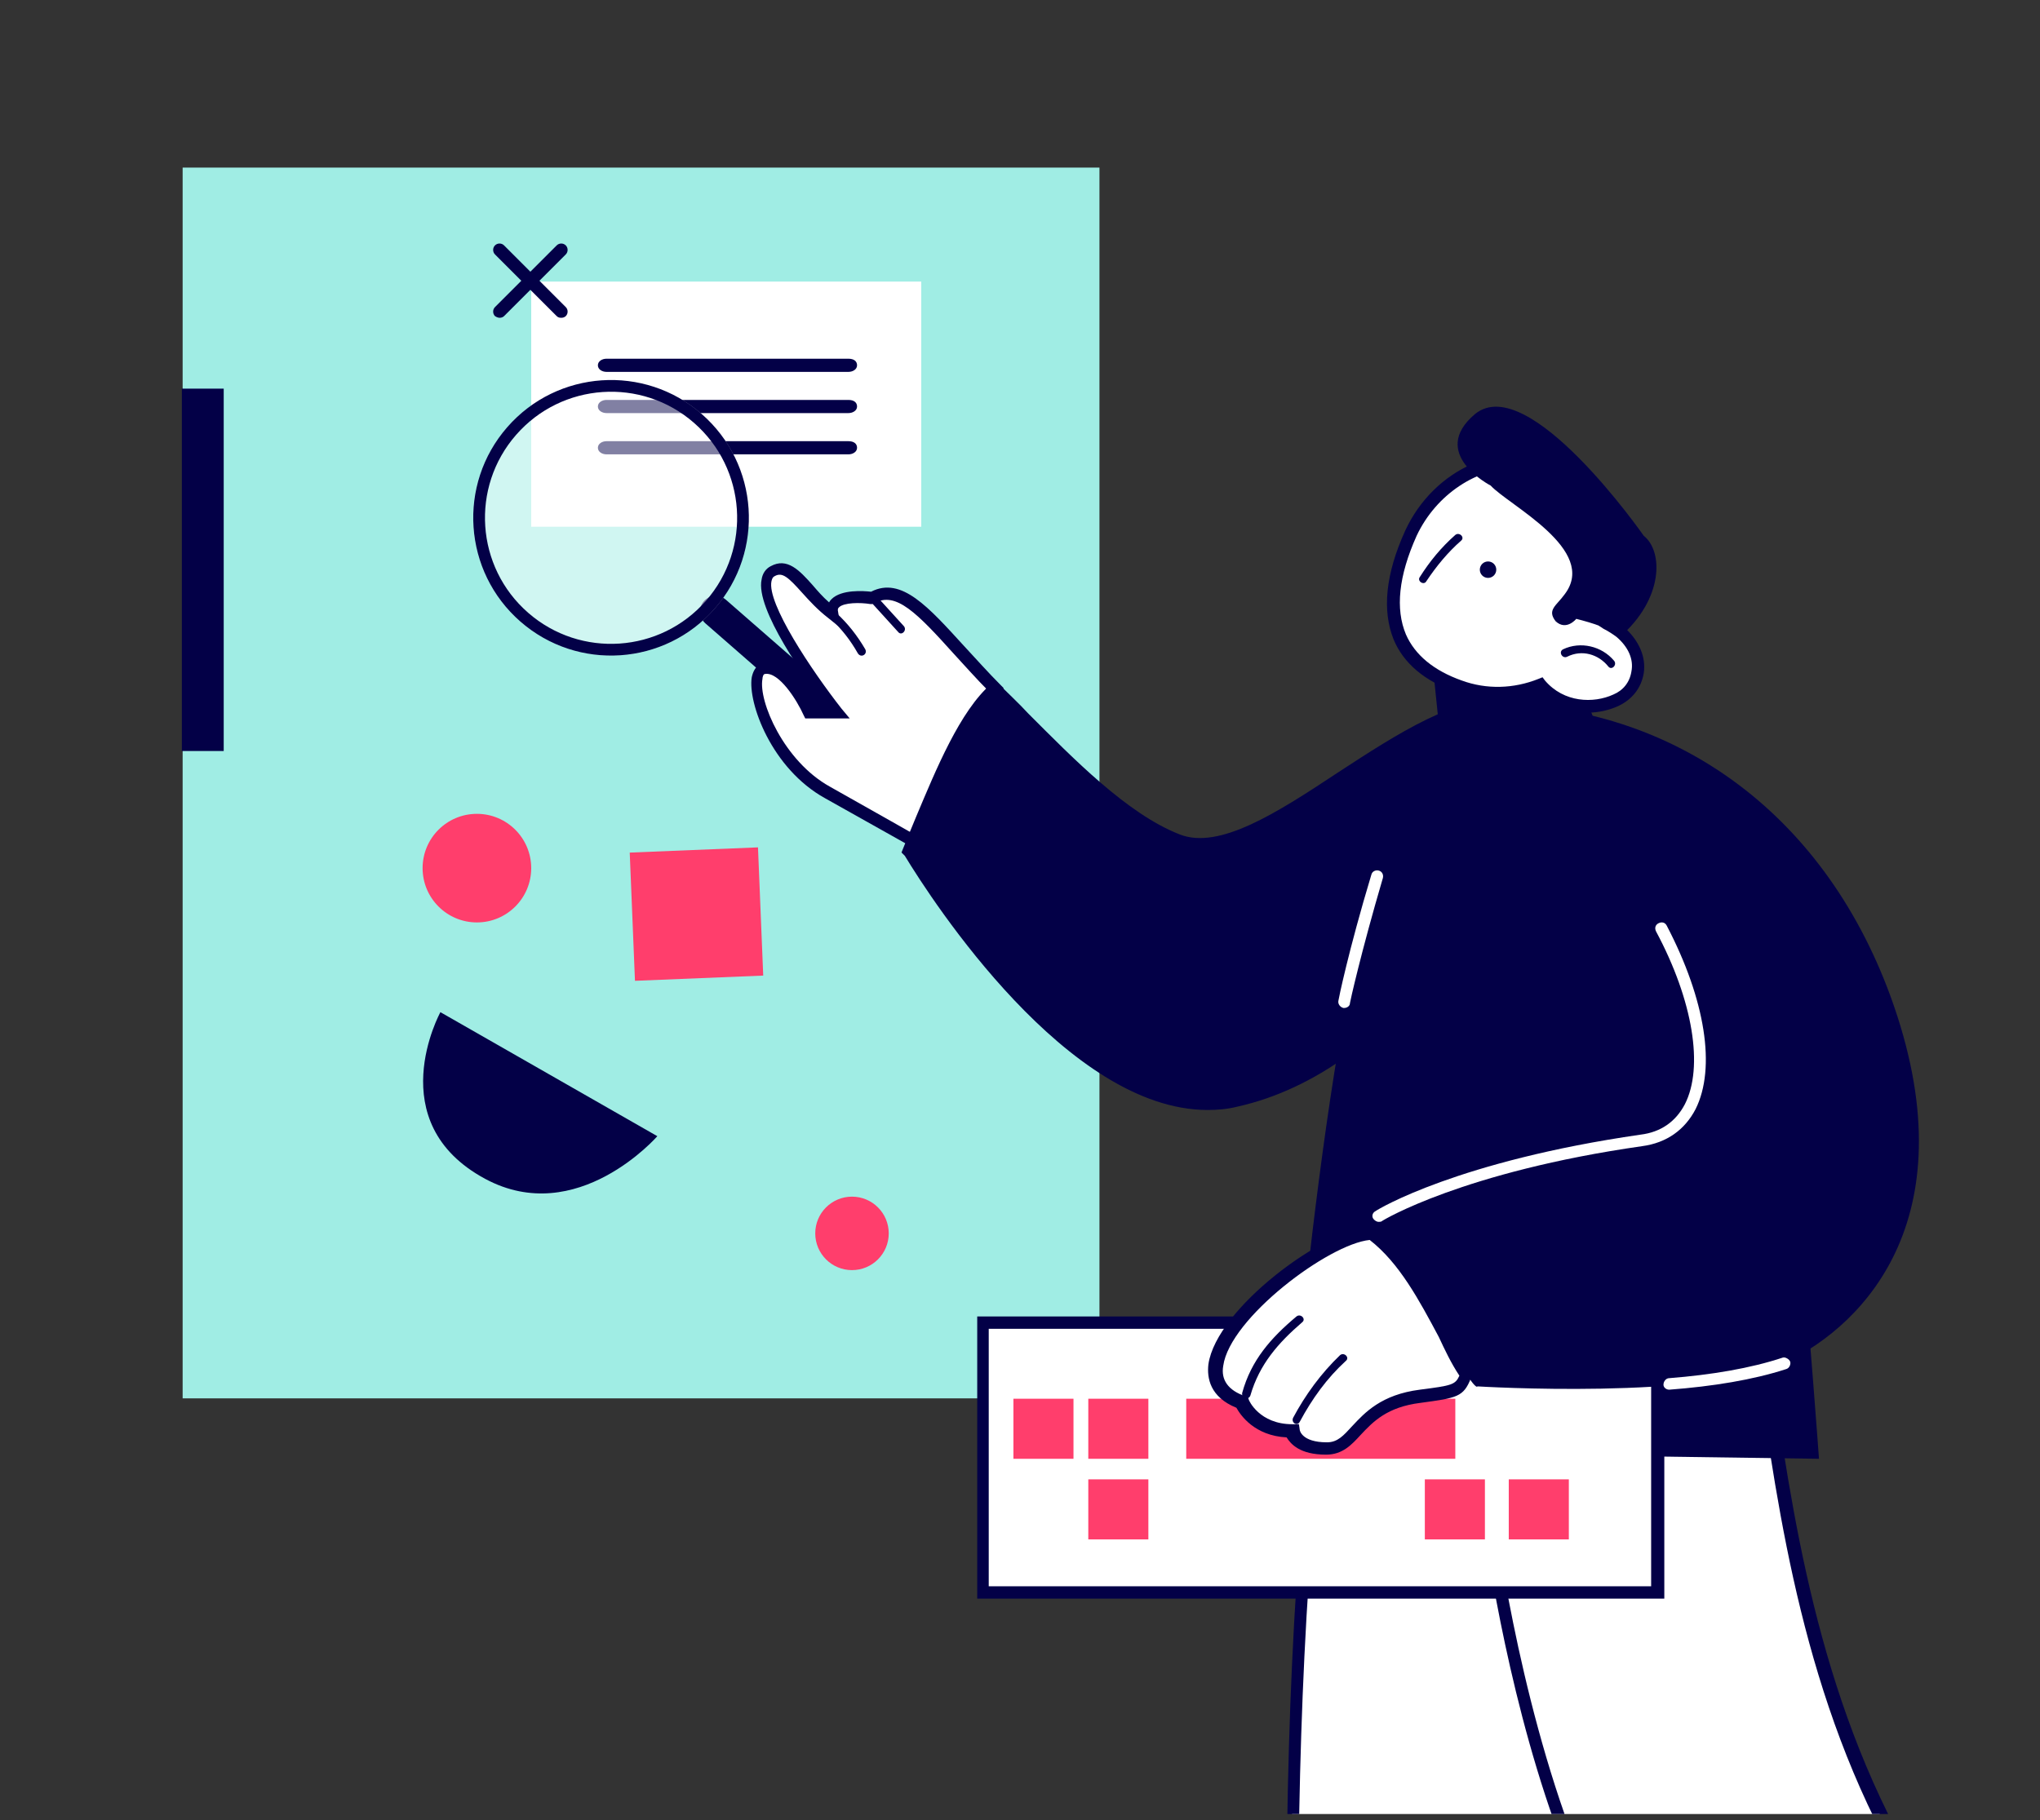 <svg width="270" height="241" viewBox="0 0 270 241" fill="none" xmlns="http://www.w3.org/2000/svg">
<rect x="0" y="0" width="270" height="241" fill="#333333" stroke="none"/>
<g clip-path="url(#clip0)">
<path d="M174.204 187.68C174.204 187.68 187.164 182.235 197.837 180.819C197.184 171.453 196.966 165.245 196.966 165.245L231.381 167.532C235.084 188.769 236.608 219.591 252.291 246.709C259.37 259.016 271.568 268.817 284.311 279.817C277.231 289.51 265.905 302.252 258.717 311.945C256.648 308.569 225.935 292.342 210.253 250.63C210.688 284.065 211.886 318.262 211.886 318.262L172.897 315.757C172.897 315.757 167.56 245.075 174.204 187.68Z" fill="white"/>
<path d="M212.76 319.133V318.262C212.76 317.935 211.671 286.787 211.126 255.095C223.977 286.025 244.888 302.034 253.927 309.004C255.888 310.529 257.63 311.836 257.957 312.381L258.61 313.47L259.373 312.49C262.749 307.915 267.214 302.579 271.462 297.46C276.253 291.579 281.263 285.589 285.075 280.361L285.511 279.708L284.966 279.163C283.659 278.074 282.352 276.876 281.045 275.787C269.937 266.203 259.482 257.164 253.165 246.273C240.531 224.382 237.155 200.096 234.324 180.492C233.67 175.809 233.017 171.344 232.363 167.314L232.254 166.661L196.314 164.265V165.136C196.314 165.245 196.532 171.126 197.186 179.948C186.622 181.472 174.206 186.7 174.097 186.809L173.661 187.027L173.552 187.462C167.018 244.204 172.246 314.886 172.246 315.648V316.41L212.76 319.133ZM209.383 245.946L209.492 250.629C209.928 280.688 210.908 311.727 211.126 317.39L173.77 314.994C173.226 307.48 168.978 241.808 175.077 188.333C177.473 187.353 188.691 182.888 198.057 181.69L198.819 181.581L198.71 180.819C198.166 173.631 197.948 168.185 197.839 166.225L230.73 168.403C231.383 172.324 231.928 176.462 232.581 180.928C235.413 200.64 238.789 225.145 251.531 247.253C257.957 258.362 268.521 267.51 279.739 277.203C280.828 278.183 281.917 279.163 283.115 280.035C279.412 285.045 274.62 290.817 270.046 296.371C266.016 301.272 261.878 306.282 258.501 310.638C257.739 309.985 256.541 309.004 254.798 307.698C245.432 300.51 223.324 283.52 210.799 250.303L209.383 245.946Z" fill="#030047"/>
<path d="M207.752 245.294C207.861 245.294 207.97 245.294 208.079 245.185C208.514 245.076 208.732 244.531 208.514 244.096C200.782 224.056 197.841 200.75 197.841 200.532L197.732 199.879H197.079C196.97 199.879 190.98 199.552 186.95 198.463C186.515 198.354 186.079 198.572 185.97 199.007C185.861 199.443 186.079 199.879 186.515 199.987C189.891 200.859 194.574 201.294 196.316 201.403C196.861 205.433 199.91 226.343 206.989 244.64C207.098 245.076 207.425 245.294 207.752 245.294Z" fill="#030047"/>
<path d="M24.173 22.187H145.516V185.127H24.173V22.187Z" fill="#A0EDE4"/>
<path d="M70.309 37.277H121.932V69.732H70.309V37.277Z" fill="white"/>
<path d="M87 150.419L58.289 134C58.289 134 50.281 148.575 64.221 156.07C76.382 162.614 87 150.419 87 150.419Z" fill="#030047"/>
<path d="M63.12 122.119C59.15 122.119 55.932 118.901 55.932 114.931C55.932 110.961 59.15 107.743 63.12 107.743C67.09 107.743 70.308 110.961 70.308 114.931C70.308 118.901 67.09 122.119 63.12 122.119Z" fill="#FF3E6C"/>
<path d="M112.764 168.15C110.078 168.15 107.901 165.973 107.901 163.287C107.901 160.6 110.078 158.423 112.764 158.423C115.45 158.423 117.628 160.6 117.628 163.287C117.628 165.973 115.45 168.15 112.764 168.15Z" fill="#FF3E6C"/>
<path d="M66.168 42.07C66.386 42.07 66.603 41.961 66.712 41.852L74.881 33.683C75.208 33.357 75.208 32.812 74.881 32.485C74.554 32.158 74.01 32.158 73.683 32.485L65.514 40.654C65.188 40.981 65.188 41.525 65.514 41.852C65.841 42.07 66.059 42.07 66.168 42.07Z" fill="#030047"/>
<path d="M74.336 42.07C74.554 42.07 74.772 41.961 74.881 41.852C75.208 41.525 75.208 40.981 74.881 40.654L66.712 32.485C66.386 32.158 65.841 32.158 65.514 32.485C65.188 32.812 65.188 33.357 65.514 33.683L73.683 41.852C73.901 42.07 74.118 42.07 74.336 42.07Z" fill="#030047"/>
<path d="M83.347 112.874L100.322 112.182L101.015 129.157L84.04 129.849L83.347 112.874Z" fill="#FF3E6C"/>
<path d="M24.07 51.452H29.609V99.425H24.07V51.452Z" fill="#030047"/>
<path d="M80.271 49.233H112.295C112.864 49.233 113.434 48.906 113.434 48.362C113.434 47.817 113.007 47.49 112.295 47.49H80.271C79.702 47.49 79.132 47.817 79.132 48.362C79.132 48.906 79.702 49.233 80.271 49.233Z" fill="#030047"/>
<path d="M80.271 54.688H112.295C112.864 54.688 113.434 54.362 113.434 53.817C113.434 53.273 113.007 52.946 112.295 52.946H80.271C79.702 52.946 79.132 53.273 79.132 53.817C79.132 54.362 79.702 54.688 80.271 54.688Z" fill="#030047"/>
<path d="M80.271 60.151H112.295C112.864 60.151 113.434 59.825 113.434 59.28C113.434 58.736 113.007 58.409 112.295 58.409H80.271C79.702 58.409 79.132 58.736 79.132 59.28C79.132 59.825 79.702 60.151 80.271 60.151Z" fill="#030047"/>
<path d="M96.076 79.4C95.215 78.648 93.907 78.737 93.155 79.598C92.403 80.46 92.491 81.768 93.353 82.52L111.129 98.042C111.991 98.794 113.299 98.705 114.051 97.844C114.803 96.983 114.715 95.674 113.853 94.922L96.076 79.4Z" fill="#030047"/>
<path d="M68.878 82.291C76.467 88.918 87.99 88.137 94.616 80.549C101.242 72.96 100.462 61.437 92.873 54.81C85.285 48.184 73.761 48.965 67.135 56.553C60.509 64.142 61.289 75.665 68.878 82.291Z" fill="white" fill-opacity="0.5"/>
<path fill-rule="evenodd" clip-rule="evenodd" d="M93.446 79.527C87.384 86.47 76.842 87.184 69.9 81.122C62.957 75.06 62.243 64.517 68.305 57.575C74.367 50.632 84.909 49.918 91.852 55.98C98.794 62.042 99.508 72.585 93.446 79.527ZM94.616 80.549C87.99 88.137 76.467 88.918 68.878 82.291C61.289 75.665 60.509 64.142 67.135 56.553C73.761 48.965 85.285 48.184 92.873 54.81C100.462 61.437 101.242 72.96 94.616 80.549Z" fill="#030047"/>
<path d="M131.843 91.297C124.546 84 119.972 76.377 115.398 79.099C115.398 79.099 109.734 78.228 110.17 81.169C106.249 78.01 104.833 74.198 102.22 75.614C97.863 77.901 110.823 94.347 110.823 94.347H107.12C107.12 94.347 104.18 88.03 101.13 88.466C98.081 88.901 101.348 100.445 109.408 104.911C115.833 108.505 124.328 113.297 124.328 113.297L131.843 91.297Z" fill="white"/>
<path d="M124.873 114.494L132.823 91.079L132.497 90.752C130.754 89.01 129.12 87.158 127.596 85.525C122.913 80.406 119.319 76.267 115.289 78.337C114.309 78.228 111.368 78.01 110.061 79.317C109.952 79.426 109.843 79.535 109.735 79.752C108.863 78.99 108.21 78.228 107.556 77.465C105.814 75.505 104.18 73.763 102.002 74.96C101.349 75.287 100.913 75.941 100.804 76.703C99.933 80.624 106.685 89.99 109.408 93.584H107.883C107.012 91.95 104.398 87.267 101.24 87.703C100.695 87.812 99.824 88.138 99.497 89.663C98.953 93.039 102.111 101.752 109.19 105.673C115.616 109.267 124.111 114.059 124.111 114.059L124.873 114.494ZM130.863 91.515L123.893 112.098C121.606 110.791 115.071 107.089 109.844 104.148C103.745 100.772 100.368 92.822 100.913 89.881C100.913 89.663 101.022 89.228 101.24 89.228C103.091 88.901 105.487 92.713 106.358 94.673L106.576 95.109H112.457L111.368 93.802C107.447 88.792 101.457 79.861 102.111 76.921C102.22 76.485 102.329 76.376 102.547 76.267C103.527 75.723 104.289 76.376 106.141 78.446C107.121 79.535 108.21 80.733 109.626 81.822L111.259 83.129L110.933 81.059C110.824 80.624 110.933 80.515 111.041 80.406C111.695 79.752 113.873 79.752 115.18 79.97H115.507L115.725 79.861C118.556 78.228 121.388 81.168 126.289 86.614C127.705 88.138 129.229 89.881 130.863 91.515Z" fill="#030047"/>
<path d="M131.839 91.296C137.829 97.068 147.086 107.741 155.908 111.226C166.907 115.583 186.293 91.84 200.016 93.256L196.531 117.107C196.531 117.107 184.986 140.958 163.64 145.641C142.294 150.324 120.512 112.969 120.403 112.86C123.235 106.434 126.829 95.543 131.839 91.296Z" fill="#030047"/>
<path d="M159.831 146.949C161.138 146.949 162.445 146.841 163.752 146.514C185.207 141.722 197.078 117.762 197.187 117.544L197.296 117.326L200.89 92.604L200.018 92.495C193.048 91.842 184.88 97.178 177.039 102.297C168.979 107.633 161.356 112.534 156.128 110.465C149.158 107.742 141.97 100.337 136.089 94.456C134.782 93.04 133.475 91.842 132.277 90.644L131.733 90.099L131.188 90.535C127.049 94.129 123.891 101.861 121.277 108.069C120.624 109.594 120.079 111.01 119.535 112.316L119.317 112.861L119.753 113.297C123.455 119.396 141.317 146.949 159.831 146.949ZM195.771 116.891C194.9 118.633 183.464 140.415 163.534 144.88C144.802 149.019 125.307 119.178 121.386 112.752C121.931 111.554 122.475 110.247 123.02 108.831C125.416 103.059 128.247 95.871 131.95 92.386C132.931 93.366 134.02 94.456 135.109 95.545C140.99 101.535 148.396 109.049 155.692 111.881C161.791 114.277 169.742 109.049 178.128 103.495C185.425 98.703 192.939 93.693 199.147 93.911L195.771 116.891Z" fill="#030047"/>
<path d="M110.712 81.168C112.237 82.584 113.435 84.109 114.524 85.96C114.851 86.614 113.979 87.158 113.544 86.505C112.564 84.762 111.365 83.238 109.95 81.931C109.405 81.495 110.167 80.733 110.712 81.168Z" fill="#030047"/>
<path d="M116.376 79.317C117.465 80.515 118.554 81.713 119.643 82.911C120.079 83.456 119.317 84.218 118.881 83.674C117.792 82.476 116.703 81.278 115.614 80.079C115.178 79.644 115.94 78.881 116.376 79.317Z" fill="#030047"/>
<path d="M209.381 91.079L211.124 95.653L190.649 98.049L189.669 88.465L209.381 91.079Z" fill="#030047"/>
<path d="M193.264 96.307C204.808 87.377 228.55 102.842 232.362 116.02C236.174 129.198 240.748 193.127 240.748 193.127L170.72 192.147C170.72 192.147 176.383 123.099 184.551 111.446C192.61 99.683 189.343 99.248 193.264 96.307Z" fill="#030047"/>
<path d="M177.909 133.444C178.236 133.444 178.672 133.226 178.672 132.791C178.672 132.682 180.087 126.256 183.028 116.236C183.137 115.801 182.919 115.365 182.483 115.256C182.048 115.147 181.612 115.365 181.503 115.801C178.454 125.929 177.147 132.355 177.147 132.464C177.038 132.899 177.365 133.335 177.8 133.444H177.909Z" fill="white"/>
<path d="M186.843 70.712C190.437 62.762 199.15 58.95 206.229 62.217C213.308 65.485 216.249 74.524 212.655 82.474C212.655 82.474 212.655 82.474 212.655 82.583C213.417 82.91 214.07 83.346 214.506 83.781C218.1 86.831 217.338 91.296 213.853 92.821C210.803 94.128 206.556 93.91 203.942 90.751C200.457 92.058 196.645 92.167 193.269 90.969C182.705 87.266 183.249 78.663 186.843 70.712Z" fill="white"/>
<path d="M210.149 94.346C211.565 94.346 212.981 94.019 214.179 93.474C216.031 92.603 217.229 91.078 217.555 89.118C217.882 86.94 216.902 84.762 214.941 83.019C214.506 82.692 214.07 82.365 213.526 82.039C216.902 73.762 213.852 64.613 206.447 61.346C198.932 57.97 189.784 62 185.972 70.277C183.358 76.049 182.922 80.841 184.447 84.653C185.754 87.811 188.586 90.207 192.724 91.623C196.1 92.821 199.912 92.821 203.506 91.623C205.466 93.583 207.862 94.346 210.149 94.346ZM200.892 61.891C202.635 61.891 204.268 62.217 205.902 62.98C212.654 66.029 215.268 74.633 211.892 82.148L211.565 82.801L212.219 83.237C212.872 83.564 213.526 83.999 213.961 84.326C215.486 85.633 216.248 87.266 215.922 88.9C215.704 90.316 214.833 91.405 213.526 91.95C210.912 93.147 206.991 93.039 204.486 90.098L204.16 89.662L203.615 89.88C200.348 91.187 196.754 91.296 193.486 90.098C189.784 88.791 187.279 86.722 186.081 83.999C184.665 80.623 185.1 76.267 187.496 70.93C190.11 65.376 195.556 61.891 200.892 61.891Z" fill="#030047"/>
<path d="M196.915 76.508C196.314 76.49 195.841 75.988 195.859 75.387C195.877 74.786 196.378 74.313 196.98 74.331C197.581 74.348 198.054 74.85 198.036 75.451C198.018 76.053 197.516 76.526 196.915 76.508Z" fill="#030047"/>
<path d="M187.929 76.376C189.236 74.306 190.761 72.455 192.613 70.821C193.157 70.385 193.92 71.148 193.375 71.583C191.633 73.108 190.108 74.96 188.801 76.92C188.474 77.574 187.494 76.92 187.929 76.376Z" fill="#030047"/>
<path d="M197.297 64.286C199.693 66.9 211.565 72.781 207.099 78.662C206.01 80.187 204.703 80.731 205.901 82.256C207.317 83.563 208.624 81.93 208.624 81.93C210.802 82.474 213.198 83.236 214.396 84.325C220.168 79.316 220.168 72.999 217.554 70.93C217.554 70.93 202.307 49.039 195.228 54.811C189.02 60.039 197.297 64.286 197.297 64.286Z" fill="#030047"/>
<path d="M206.881 85.959C209.168 84.87 212 85.524 213.634 87.484C214.069 88.029 213.307 88.791 212.871 88.246C211.564 86.613 209.386 85.959 207.425 86.939C206.772 87.266 206.227 86.286 206.881 85.959Z" fill="#030047"/>
<path d="M130.099 175.047H219.404V210.769H130.099V175.047Z" fill="white"/>
<path d="M129.338 211.64H220.276V174.284H129.338V211.64ZM218.534 210.006H130.862V175.918H218.534V210.006Z" fill="#030047"/>
<path d="M157.002 185.176H192.615V193.127H157.002V185.176Z" fill="#FF3E6C"/>
<path d="M144.039 185.176H151.99V193.127H144.039V185.176Z" fill="#FF3E6C"/>
<path d="M134.128 185.176H142.079V193.127H134.128V185.176Z" fill="#FF3E6C"/>
<path d="M144.039 195.849H151.99V203.8H144.039V195.849Z" fill="#FF3E6C"/>
<path d="M199.689 195.849H207.64V203.8H199.689V195.849Z" fill="#FF3E6C"/>
<path d="M188.581 195.849H196.532V203.8H188.581V195.849Z" fill="#FF3E6C"/>
<path d="M182.483 166.661C183.463 163.285 197.839 153.375 198.602 149.998C203.285 152.612 207.859 154.246 211.997 152.83C223.433 148.909 227.68 127.999 214.502 117.652C201.324 107.306 200.126 93.257 200.126 93.257C220.928 94.128 240.967 106.653 250.224 131.919C260.68 160.671 247.066 175.265 236.284 180.384C225.611 185.394 195.552 183.542 195.552 183.542C195.225 184.087 192.612 179.513 192.067 179.077C189.127 175.156 181.067 171.344 182.483 166.661Z" fill="#030047"/>
<path d="M182.484 161.76C182.593 161.76 182.811 161.76 182.92 161.651C183.029 161.542 193.702 155.117 217.335 151.74C220.602 151.305 222.998 149.562 224.414 146.839C227.137 141.394 225.721 132.355 220.602 122.553C220.384 122.117 219.949 122.008 219.513 122.226C219.078 122.444 218.969 122.88 219.186 123.315C224.087 132.464 225.503 141.285 222.998 146.186C221.8 148.473 219.84 149.889 217.117 150.216C193.048 153.701 182.484 160.017 182.049 160.344C181.613 160.562 181.504 161.107 181.831 161.433C181.94 161.542 182.157 161.76 182.484 161.76Z" fill="white"/>
<path d="M220.928 183.979C220.928 183.979 221.036 183.979 220.928 183.979C226.7 183.543 232.036 182.672 236.393 181.256C236.828 181.147 237.046 180.603 236.937 180.276C236.828 179.949 236.284 179.622 235.957 179.731C231.709 181.147 226.482 182.018 220.928 182.454C220.492 182.454 220.165 182.89 220.165 183.325C220.165 183.652 220.492 183.979 220.928 183.979Z" fill="white"/>
<path d="M181.285 163.285C187.057 167.533 190.107 175.701 194.027 182.126C193.156 184.196 192.612 184.305 187.928 184.958C179.434 186.047 179.651 191.928 175.404 191.928C171.157 191.819 171.048 189.532 171.048 189.532C165.929 189.532 164.404 185.829 164.404 185.829C152.424 181.473 173.77 163.612 181.285 163.285Z" fill="white"/>
<path d="M175.512 192.581C177.69 192.581 178.888 191.274 180.086 189.967C181.72 188.225 183.571 186.265 188.037 185.72C192.829 185.067 193.7 184.958 194.68 182.453L194.789 182.017L194.571 181.69C193.482 179.948 192.502 178.096 191.522 176.245C188.799 171.126 185.967 165.899 181.611 162.74L181.393 162.522H181.067C175.185 162.849 161.027 173.195 159.938 180.601C159.72 182.453 160.156 184.958 163.641 186.373C164.186 187.354 166.037 190.076 170.285 190.294C170.829 191.165 172.027 192.581 175.512 192.581C175.403 192.581 175.512 192.581 175.512 192.581ZM193.155 182.126C192.611 183.324 192.175 183.433 187.928 183.977C182.809 184.631 180.631 187.027 178.997 188.769C177.799 190.076 177.037 190.948 175.621 190.948C172.245 190.948 172.027 189.314 172.027 189.314L171.918 188.552H171.156C171.156 188.552 171.156 188.552 171.047 188.552C166.691 188.552 165.275 185.393 165.275 185.284L165.166 184.958L164.839 184.849C162.552 184.086 161.572 182.671 161.899 180.819C162.77 174.502 175.839 164.701 181.284 164.156C185.205 167.206 187.819 172.106 190.433 177.007C191.195 178.641 192.066 180.492 193.155 182.126Z" fill="#030047"/>
<path d="M171.157 187.681C172.79 184.632 174.86 181.8 177.365 179.404C177.909 178.968 178.672 179.731 178.127 180.166C175.622 182.454 173.662 185.176 172.028 188.226C171.701 188.88 170.83 188.335 171.157 187.681Z" fill="#030047"/>
<path d="M164.405 184.413C165.603 180.057 168.217 177.116 171.593 174.284C172.138 173.849 172.9 174.611 172.356 175.047C169.197 177.77 166.692 180.601 165.494 184.74C165.276 185.394 164.296 185.176 164.405 184.413Z" fill="#030047"/>
</g>
<defs>
<clipPath id="clip0">
<rect width="270" height="240" fill="white" transform="translate(0 0.158)"/>
</clipPath>
</defs>
</svg>
